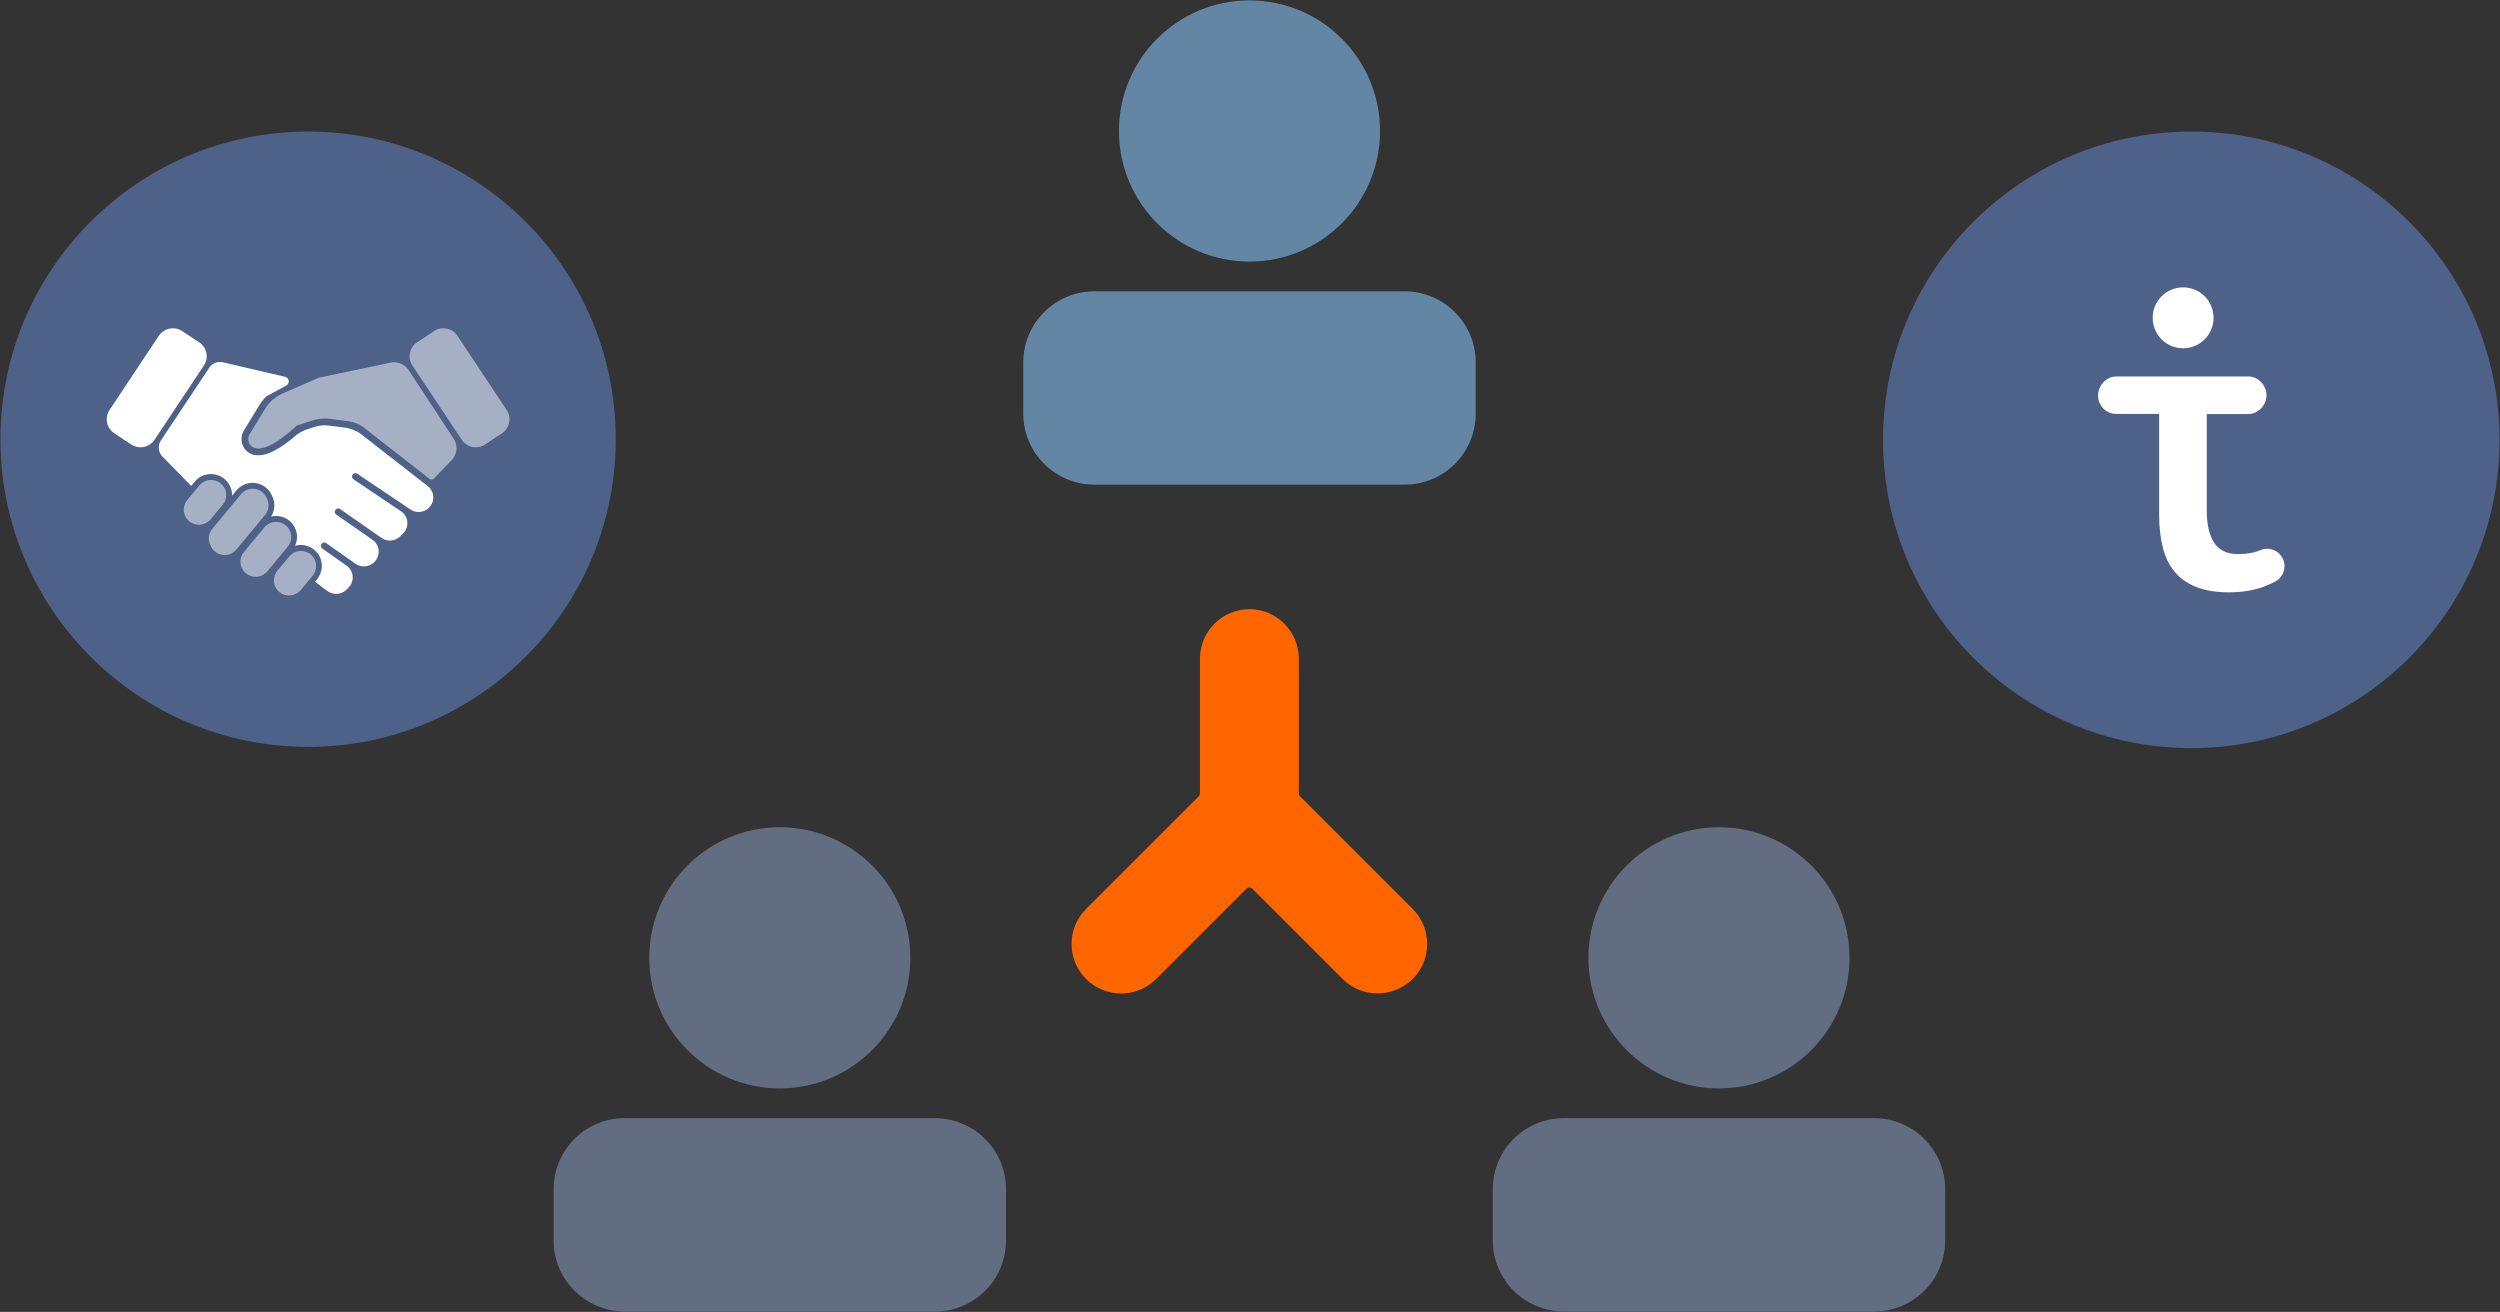 <svg viewBox="0 0 404 212" fill="none" xmlns="http://www.w3.org/2000/svg">
<rect x="0" y="0" width="404" height="212" fill="#333333" stroke="none"/>
<path d="M302.861 211.933H252.708C246.4 211.933 241.23 206.812 241.23 200.451V192.176C241.23 185.866 246.349 180.694 252.708 180.694H302.861C309.169 180.694 314.339 185.815 314.339 192.176V200.451C314.339 206.812 309.221 211.933 302.861 211.933Z" fill="#9EB6E4" fill-opacity="0.44"/>
<path d="M277.784 175.885C289.435 175.885 298.88 166.437 298.88 154.783C298.88 143.129 289.435 133.682 277.784 133.682C266.134 133.682 256.689 143.129 256.689 154.783C256.689 166.437 266.134 175.885 277.784 175.885Z" fill="#9EB6E4" fill-opacity="0.44"/>
<path d="M151.093 211.933H100.94C94.632 211.933 89.461 206.812 89.461 200.451V192.176C89.461 185.866 94.58 180.694 100.94 180.694H151.093C157.4 180.694 162.571 185.815 162.571 192.176V200.451C162.571 206.812 157.452 211.933 151.093 211.933Z" fill="#9EB6E4" fill-opacity="0.44"/>
<path d="M126.016 175.885C137.666 175.885 147.111 166.437 147.111 154.783C147.111 143.129 137.666 133.682 126.016 133.682C114.365 133.682 104.921 143.129 104.921 154.783C104.921 166.437 114.365 175.885 126.016 175.885Z" fill="#9EB6E4" fill-opacity="0.44"/>
<path d="M226.994 78.318H176.841C170.533 78.318 165.363 73.198 165.363 66.836V58.561C165.363 52.252 170.481 47.08 176.841 47.08H226.994C233.302 47.08 238.472 52.2 238.472 58.561V66.836C238.472 73.198 233.353 78.318 226.994 78.318Z" fill="#81B6E7" fill-opacity="0.63"/>
<path d="M201.917 42.27C213.568 42.27 223.012 32.822 223.012 21.169C223.012 9.515 213.568 0.067 201.917 0.067C190.266 0.067 180.822 9.515 180.822 21.169C180.822 32.822 190.266 42.27 201.917 42.27Z" fill="#81B6E7" fill-opacity="0.63"/>
<path d="M228.293 146.888L210.046 128.641C209.94 128.535 209.887 128.377 209.887 128.218V106.427C209.887 102.037 206.291 98.441 201.901 98.441C197.511 98.441 193.914 102.037 193.914 106.427V128.218C193.914 128.377 193.861 128.535 193.756 128.641L175.508 146.888C172.388 150.009 172.388 155.086 175.508 158.207C178.629 161.327 183.706 161.327 186.827 158.207L201.478 143.556C201.636 143.397 201.795 143.398 201.901 143.398C202.006 143.398 202.165 143.45 202.324 143.556L216.974 158.207C218.508 159.741 220.518 160.534 222.634 160.534C224.749 160.534 226.759 159.688 228.293 158.207C231.413 155.086 231.413 150.009 228.293 146.888Z" fill="#FF6600"/>
<circle cx="49.791" cy="70.978" r="49.717" fill="#71A1FF" fill-opacity="0.42"/>
<path d="M81.115 70.025L78.388 71.827C77.134 72.656 75.44 72.313 74.607 71.055L66.644 59.072C65.812 57.823 66.156 56.136 67.419 55.307L70.147 53.505C71.401 52.676 73.095 53.019 73.928 54.277L81.881 66.26C82.714 67.508 82.369 69.196 81.115 70.025Z" fill="white" fill-opacity="0.5"/>
<path d="M18.474 70.025L21.202 71.827C22.456 72.656 24.149 72.313 24.982 71.055L32.945 59.072C33.778 57.824 33.433 56.136 32.17 55.307L29.442 53.505C28.179 52.676 26.485 53.029 25.652 54.277L17.699 66.26C16.866 67.509 17.22 69.196 18.474 70.025Z" fill="white"/>
<path d="M63.113 58.605L51.561 61.026C51.523 61.036 51.485 61.045 51.456 61.064L45.656 63.59C44.498 64.096 43.541 64.934 42.88 66.002L40.363 70.12C39.942 70.807 40.095 71.703 40.708 72.16C41.971 73.114 44.527 71.931 47.886 68.843C47.944 68.786 48.011 68.748 48.087 68.728L50.47 67.956C51.408 67.651 52.394 67.556 53.37 67.689L56.356 68.08C57.237 68.195 58.069 68.538 58.768 69.081L69.411 77.375C69.641 77.556 69.966 77.518 70.158 77.308L70.445 76.984L72.991 74.353C73.9 73.418 74.034 71.979 73.316 70.892L66.032 59.806C65.401 58.853 64.243 58.367 63.113 58.605Z" fill="white" fill-opacity="0.5"/>
<path d="M46.172 84.896C45.129 84.038 43.579 84.181 42.717 85.23L39.415 89.214C38.554 90.253 38.697 91.797 39.75 92.656C40.794 93.513 42.344 93.37 43.205 92.322L46.507 88.337C47.359 87.289 47.216 85.754 46.172 84.896Z" fill="white" fill-opacity="0.5"/>
<path d="M43.11 80.511C42.966 80.149 42.727 79.806 42.392 79.539C41.349 78.681 39.798 78.824 38.937 79.872L34.304 85.468C33.654 86.25 33.577 87.327 34.027 88.166C34.17 88.528 34.41 88.871 34.745 89.138C35.788 89.996 37.338 89.853 38.2 88.804L42.842 83.209C43.483 82.427 43.559 81.359 43.11 80.511Z" fill="white" fill-opacity="0.5"/>
<path d="M34.046 83.914L35.998 81.559C36.86 80.52 36.716 78.976 35.663 78.118C34.62 77.26 33.07 77.403 32.208 78.452L30.256 80.806C29.395 81.846 29.538 83.39 30.591 84.248C31.634 85.106 33.185 84.953 34.046 83.914Z" fill="white" fill-opacity="0.5"/>
<path d="M69.114 78.547L58.423 70.216C57.658 69.615 56.748 69.243 55.782 69.11L53.198 68.776C52.394 68.671 51.58 68.748 50.815 68.996L49.599 69.386C48.919 69.606 48.297 69.958 47.752 70.416C44.278 73.4 41.684 74.277 40.038 73.037C38.985 72.246 38.707 70.721 39.416 69.558L41.933 65.44C42.249 64.925 42.622 64.468 43.043 64.048L46.259 62.313C46.881 61.98 46.757 61.055 46.067 60.893L36.037 58.548C35.185 58.348 34.286 58.7 33.807 59.434L26.007 71.169C25.461 71.989 25.567 73.076 26.256 73.781L30.898 78.528L31.462 77.842C32.113 77.06 33.07 76.612 34.094 76.612C34.879 76.612 35.654 76.888 36.257 77.384C36.956 77.956 37.396 78.776 37.482 79.682C37.492 79.825 37.501 79.958 37.492 80.101L38.191 79.262C38.841 78.481 39.798 78.032 40.822 78.032C41.607 78.032 42.383 78.309 42.986 78.805C43.407 79.157 43.742 79.605 43.962 80.111C44.517 81.197 44.45 82.465 43.809 83.476C44.067 83.418 44.335 83.38 44.603 83.38C45.388 83.38 46.163 83.657 46.766 84.152C47.982 85.153 48.326 86.831 47.685 88.194C47.982 88.108 48.297 88.07 48.613 88.07C49.398 88.07 50.173 88.347 50.776 88.842C51.494 89.433 51.934 90.272 52.001 91.197C52.068 92.093 51.762 92.98 51.188 93.675L50.91 94.009L52.202 95.001L52.968 95.544C53.906 96.202 55.179 96.097 55.992 95.286L56.308 94.972C57.342 93.942 57.189 92.246 56.002 91.407L52.116 88.671C51.886 88.509 51.8 88.194 51.934 87.946C52.097 87.66 52.461 87.584 52.729 87.775L57.447 91.102C58.385 91.759 59.658 91.654 60.472 90.844L60.51 90.806C61.544 89.777 61.39 88.07 60.194 87.231L54.337 83.151C54.059 82.961 54.021 82.551 54.279 82.313C54.471 82.132 54.767 82.122 54.978 82.275L61.668 86.936C62.606 87.584 63.869 87.479 64.683 86.669L65.142 86.211C66.185 85.172 66.023 83.437 64.798 82.618L57.141 77.47C56.902 77.308 56.806 76.993 56.95 76.746C57.103 76.46 57.466 76.374 57.734 76.555L66.338 82.341C67.267 82.97 68.521 82.846 69.315 82.055C70.33 81.045 70.224 79.405 69.114 78.547Z" fill="white"/>
<path d="M50.193 89.586C49.15 88.728 47.599 88.871 46.738 89.919L44.824 92.236C43.962 93.275 44.106 94.819 45.158 95.677C46.202 96.535 47.752 96.392 48.614 95.344L50.528 93.027C51.38 91.988 51.236 90.444 50.193 89.586Z" fill="white" fill-opacity="0.5"/>
<circle cx="354.11" cy="71.079" r="49.817" fill="#71A1FF" fill-opacity="0.42"/>
<path d="M357.712 51.361C357.712 54.085 355.514 56.284 352.791 56.284C350.069 56.284 347.871 54.085 347.871 51.361C347.871 48.637 350.069 46.437 352.791 46.437C355.514 46.437 357.712 48.637 357.712 51.361Z" fill="white"/>
<path d="M360.18 95.72C358.083 95.72 356.291 95.415 354.854 94.84C353.433 94.265 352.267 93.436 351.404 92.37C350.525 91.304 349.9 90.001 349.511 88.479C349.122 86.939 348.919 85.197 348.919 83.302V66.891H341.986C340.397 66.908 339.044 65.571 339.044 63.93C339.044 62.289 340.397 60.834 341.986 60.834H363.325C364.914 60.834 366.267 62.255 366.267 63.88C366.267 65.487 364.914 66.908 363.308 66.908H356.612V82.727C356.612 84.537 357.001 86.465 357.762 87.65C358.574 88.902 359.875 89.545 361.634 89.545C363.071 89.545 364.255 89.341 365.151 88.952C365.54 88.766 365.946 88.682 366.368 88.682C367.924 88.682 369.175 89.951 369.175 91.49C369.175 92.539 368.6 93.487 367.687 93.977C367.045 94.316 366.402 94.603 365.776 94.823C364.119 95.432 362.243 95.72 360.18 95.72Z" fill="white"/>
</svg>
